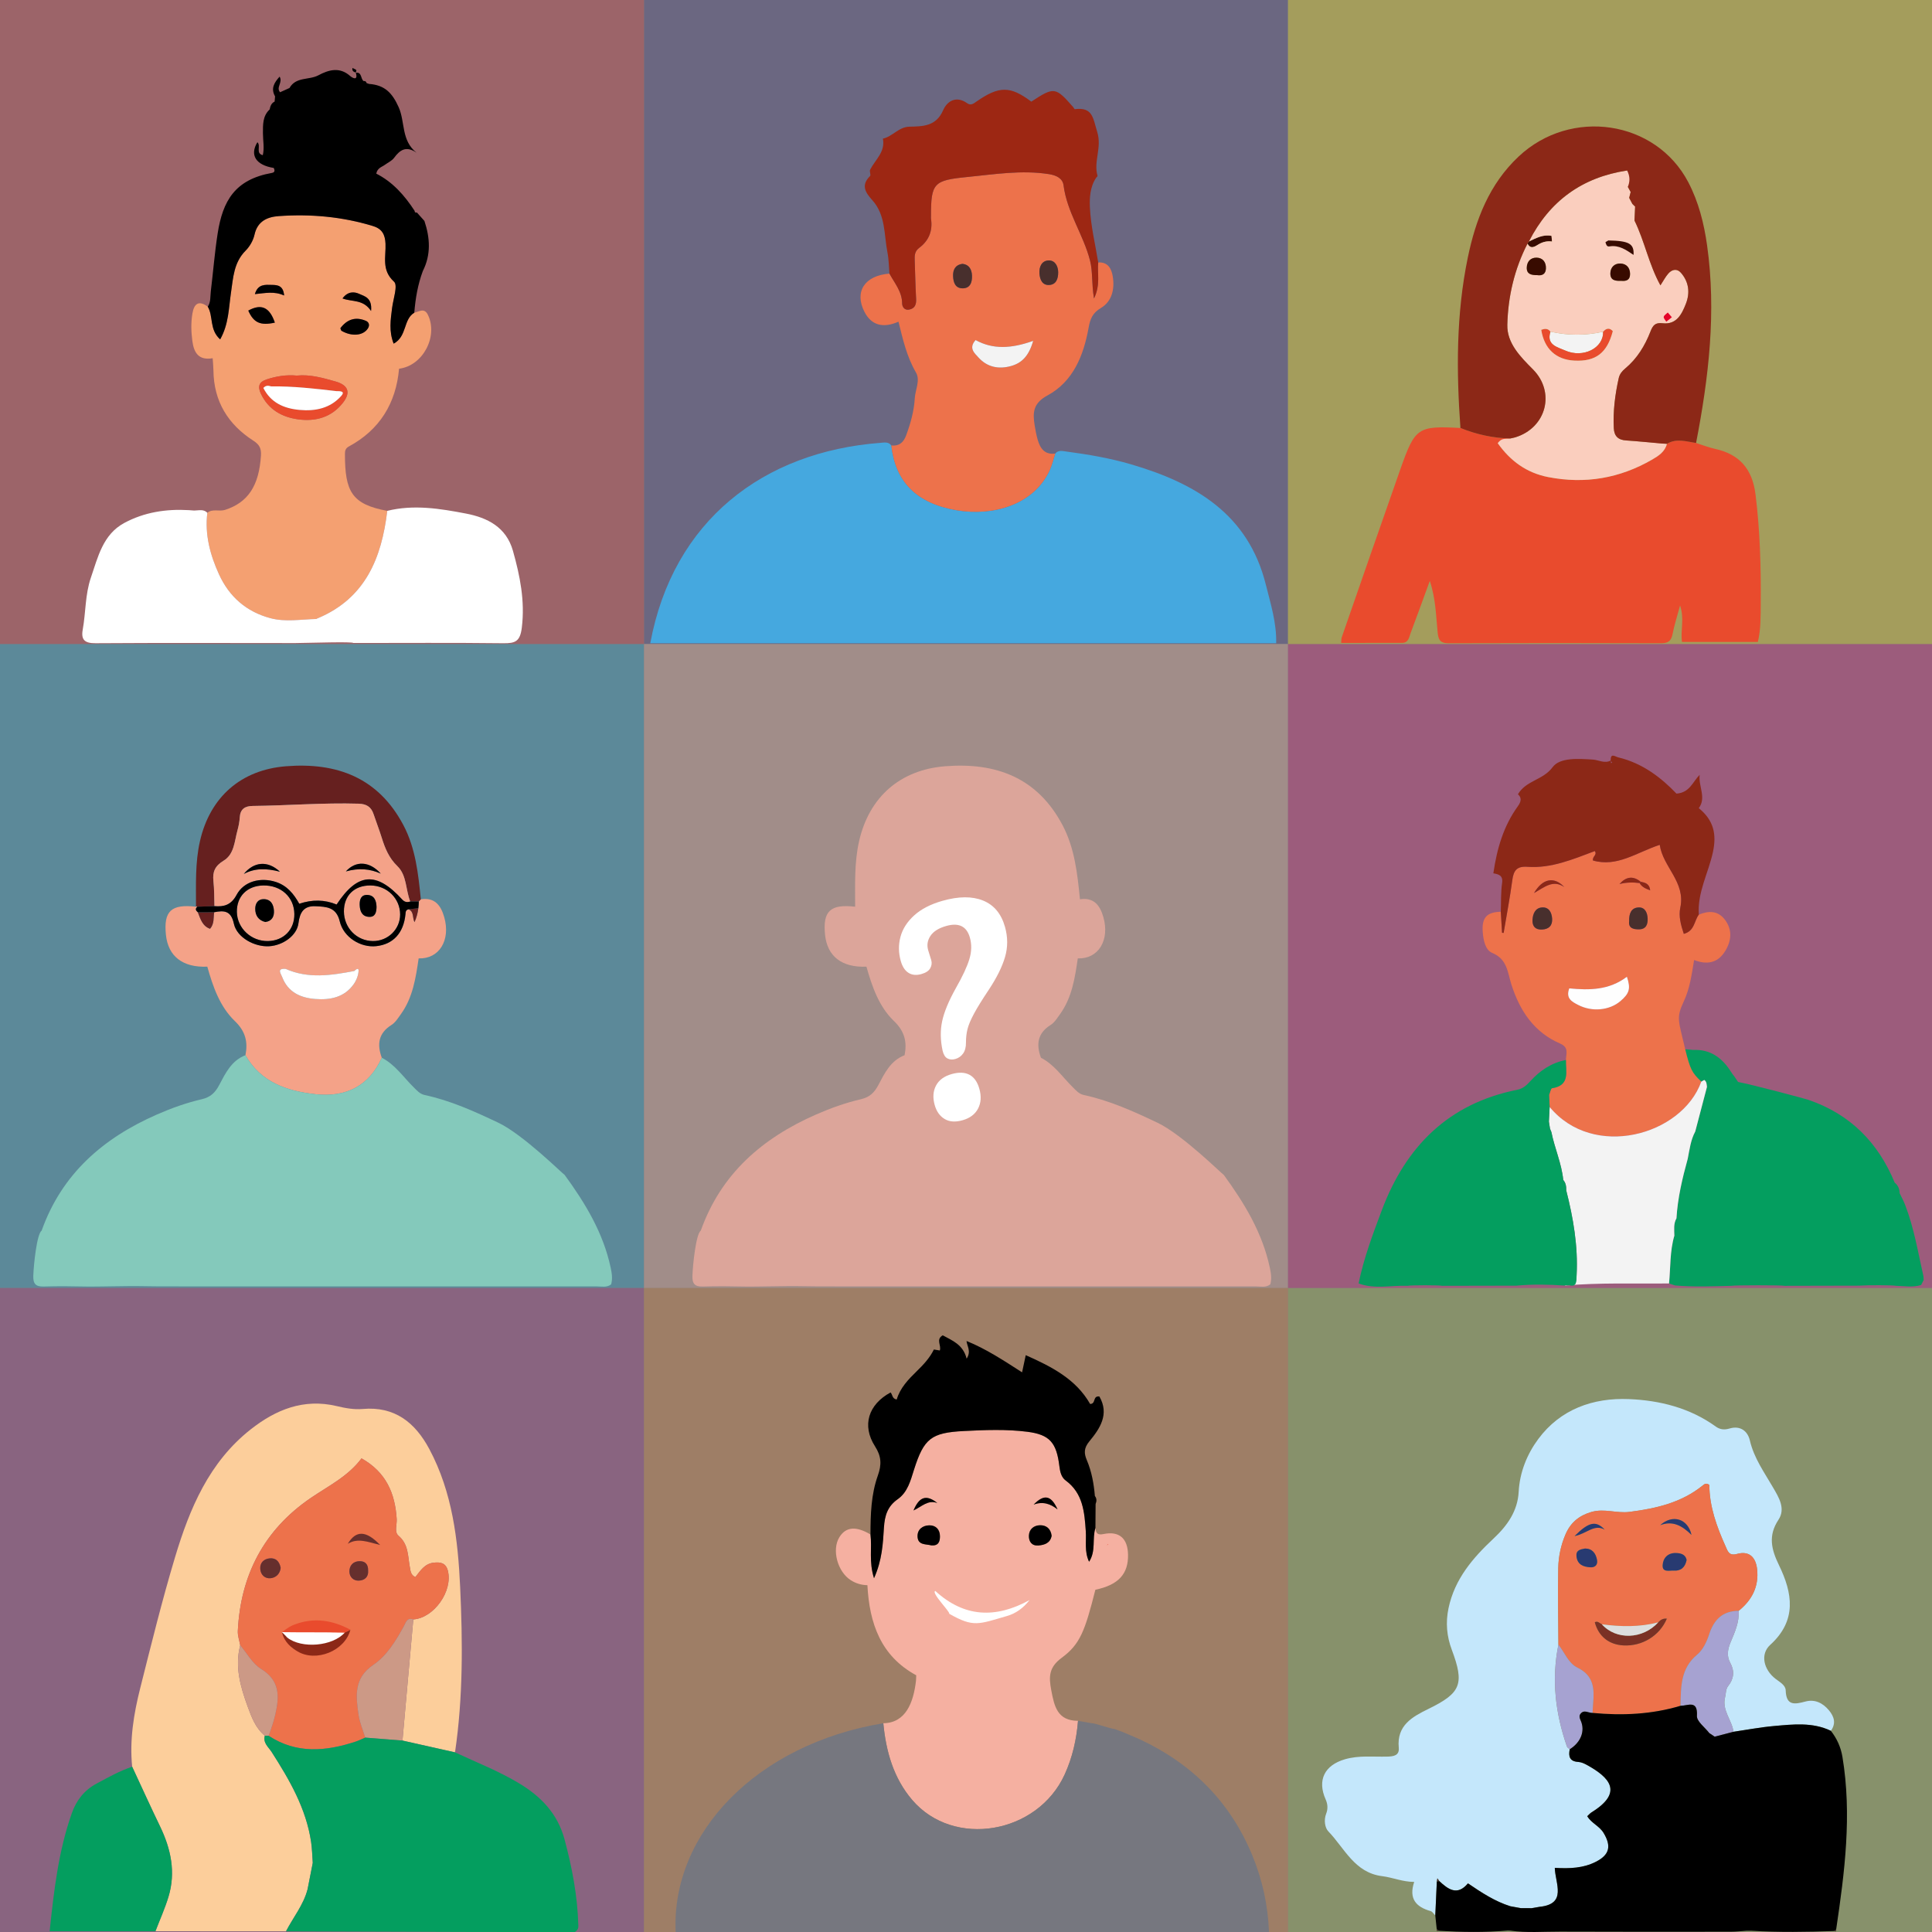 <?xml version="1.0" encoding="UTF-8"?> <!-- Generator: Adobe Illustrator 17.0.0, SVG Export Plug-In . SVG Version: 6.00 Build 0) --> <svg xmlns="http://www.w3.org/2000/svg" xmlns:xlink="http://www.w3.org/1999/xlink" id="Слой_1" x="0px" y="0px" width="545.892px" height="545.892px" viewBox="0 0 545.892 545.892" xml:space="preserve"><rect x="0" y="0" width="545.892" height="545.892" fill="#808080" stroke="none"/> <g opacity="0.4"> <rect x="0" y="181.964" opacity="0.7" fill="#00A0DB" width="181.964" height="181.964"></rect> <rect x="181.964" y="0" opacity="0.7" fill="#362983" width="181.964" height="181.964"></rect> <rect x="0" y="363.928" opacity="0.7" fill="#A01F80" width="181.964" height="181.964"></rect> <rect x="363.928" y="363.928" opacity="0.7" fill="#9ABD36" width="181.964" height="181.964"></rect> <rect x="181.964" y="181.964" opacity="0.7" fill="#F5B0A1" width="181.964" height="181.964"></rect> <rect x="363.928" y="181.964" opacity="0.7" fill="#E40274" width="181.964" height="181.964"></rect> <rect x="363.928" y="0" opacity="0.7" fill="#FFE900" width="181.964" height="181.964"></rect> <rect x="181.964" y="363.928" opacity="0.7" fill="#EC7B23" width="181.964" height="181.964"></rect> <rect x="0" y="0" opacity="0.7" fill="#E31E2F" width="181.964" height="181.964"></rect> </g> <g> <path fill="#FCCE9B" d="M43.92,545.674c12.297,0.007,24.594,0.014,36.891,0.021c2.037-3.961,4.963-7.467,6.097-11.892 c0.488-2.481,0.976-4.962,1.463-7.443c-0.15-1.985-0.175-3.988-0.471-5.951c-1.422-9.451-6.086-17.484-11.131-25.362 c-0.892-1.393-2.52-2.575-1.942-4.623c-2.617-2.139-3.743-5.226-4.835-8.207c-2.044-5.579-3.698-11.285-2.118-17.341 c-0.24-1.34-0.743-2.692-0.68-4.017c0.758-15.808,7.405-28.547,20.492-37.525c5.028-3.449,10.596-6.103,14.463-11.267 c6.944,3.893,9.494,9.904,9.939,17.152c0.098,1.598-0.731,3.648,0.513,4.705c2.869,2.437,2.612,5.754,3.2,8.866 c0.202,1.066,0.208,2.211,1.559,2.82c1.383-1.749,2.598-3.745,5.085-4.057c1.887-0.237,3.509-0.025,4.088,2.216 c1.487,5.76-3.905,13.408-9.755,13.8c-1.021,11.411-2.042,22.822-3.063,34.232c4.95,1.11,9.9,2.219,14.85,3.329 c2.286-15.496,2.179-31.116,1.456-46.661c-0.623-13.392-2.192-26.806-8.702-39.01c-4.034-7.563-9.818-12.14-18.823-11.35 c-2.538,0.223-4.961-0.247-7.38-0.819c-9.303-2.199-17.165,0.978-24.301,6.601c-11.73,9.243-17.218,22.331-21.333,36.02 c-3.682,12.248-6.738,24.69-9.868,37.098c-1.83,7.255-3.036,14.634-2.27,22.183c2.615,5.613,5.171,11.256,7.864,16.833 c3.083,6.382,4.499,12.966,2.398,19.905C46.604,539.246,45.163,542.43,43.92,545.674z"></path> <path fill="#049E5F" d="M43.92,545.674c1.243-3.244,2.685-6.428,3.689-9.745c2.101-6.939,0.685-13.523-2.398-19.905 c-2.693-5.576-5.249-11.219-7.864-16.833c-3.551,1.175-6.785,3.015-10.065,4.768c-3.467,1.852-5.701,4.716-6.986,8.351 c-3.761,10.641-5.049,21.739-6.271,33.364C24.164,545.674,34.042,545.674,43.92,545.674z"></path> <path fill="#ED724B" d="M75.915,490.452c7.867,5.17,16.14,4.41,24.538,1.66c0.936-0.307,1.825-0.76,2.736-1.145 c-0.643-2.131-1.56-4.222-1.874-6.4c-0.758-5.259-1.448-10.352,4.126-14.127c3.886-2.631,6.41-6.836,8.69-11.005 c0.561-1.027,0.879-2.509,2.649-1.866c5.85-0.392,11.242-8.039,9.755-13.8c-0.579-2.241-2.201-2.452-4.088-2.216 c-2.488,0.312-3.702,2.307-5.085,4.057c-1.351-0.609-1.358-1.754-1.559-2.82c-0.588-3.113-0.331-6.43-3.2-8.866 c-1.244-1.057-0.415-3.106-0.513-4.705c-0.445-7.248-2.995-13.259-9.939-17.152c-3.867,5.164-9.436,7.818-14.463,11.267 c-13.087,8.978-19.734,21.717-20.492,37.525c-0.064,1.325,0.44,2.677,0.68,4.017c1.924,2.261,3.449,5.171,5.853,6.65 c5.371,3.302,5.246,7.737,4.065,12.892C77.317,486.496,76.631,488.469,75.915,490.452z M79.307,443.01 c-0.169,1.57-1.203,2.708-2.753,2.91c-1.695,0.22-2.886-0.925-3.018-2.599c-0.135-1.718,0.969-2.843,2.655-3.003 C77.917,440.154,78.95,441.143,79.307,443.01z M104.012,443.754c0.156,1.83-0.973,2.789-2.634,2.858 c-1.565,0.066-2.644-1.073-2.652-2.589c-0.008-1.654,1.022-2.849,2.792-2.907C103.157,441.062,104.06,441.968,104.012,443.754z"></path> <path fill="#CC9986" d="M116.781,457.569c-1.77-0.643-2.088,0.84-2.649,1.866c-2.28,4.168-4.804,8.374-8.69,11.005 c-5.574,3.775-4.885,8.868-4.126,14.127c0.314,2.178,1.231,4.269,1.874,6.4c3.509,0.278,7.019,0.556,10.528,0.834 C114.739,480.391,115.76,468.98,116.781,457.569z"></path> <path fill="#CC9986" d="M75.915,490.452c0.715-1.983,1.402-3.955,1.878-6.034c1.181-5.155,1.306-9.59-4.065-12.892 c-2.405-1.479-3.929-4.389-5.853-6.65c-1.58,6.057,0.073,11.762,2.117,17.341c1.092,2.98,2.218,6.067,4.835,8.207 C75.19,490.433,75.553,490.442,75.915,490.452z"></path> <path fill="#049E5F" d="M163.408,543.979c-0.227-8.275-1.763-16.335-3.908-24.305c-1.937-7.197-6.607-12.058-12.845-15.808 c-5.776-3.472-12.027-5.89-18.087-8.735c-4.95-1.11-9.9-2.22-14.85-3.329c-3.509-0.278-7.019-0.556-10.528-0.834 c-0.911,0.385-1.799,0.838-2.736,1.145c-8.398,2.749-16.672,3.51-24.538-1.66c-0.363-0.009-0.726-0.019-1.088-0.028 c-0.578,2.048,1.051,3.231,1.942,4.623c5.045,7.878,9.709,15.912,11.131,25.362c0.295,1.963,0.321,3.966,0.471,5.951 c-0.488,2.481-0.975,4.962-1.463,7.444c-1.134,4.425-4.06,7.931-6.097,11.892c17.86,0.062,35.721,0.137,53.581,0.184 c9.479,0.025,18.958,0.005,28.067,0.005C163.435,545.231,163.425,544.604,163.408,543.979z"></path> <path fill="#8C2817" d="M79.673,461.17c0.665,2.982,2.859,4.504,4.322,5.396c5.291,3.225,13.486-0.103,15.016-6.083 c-0.533,0.263-1.063,0.526-1.593,0.789C94.07,465.16,83.78,464.404,79.673,461.17z"></path> <path fill="#FFFFFF" d="M81.153,462.698c4.107,3.234,12.917,2.461,16.264-1.428c-5.555-0.091-17.204-0.413-17.744-0.101 c-0.005-0.004,0.996,0.994,0.996,0.994C80.83,462.342,80.992,462.52,81.153,462.698z"></path> <path fill="#E94B2D" d="M79.673,461.17c5.554,0.089,12.189,0.01,17.744,0.101c0.531-0.262,1.061-0.525,1.594-0.788 c-5.217-2.785-10.366-3.486-15.676-1.508C82.253,459.377,81.482,459.774,79.673,461.17z"></path> <path fill="#662F2D" d="M79.307,443.01c-0.358-1.867-1.39-2.856-3.115-2.692c-1.686,0.16-2.79,1.285-2.655,3.003 c0.131,1.675,1.323,2.82,3.018,2.599C78.104,445.718,79.138,444.581,79.307,443.01z"></path> <path fill="#662F2D" d="M104.012,443.754c0.049-1.786-0.855-2.692-2.494-2.638c-1.77,0.059-2.8,1.253-2.792,2.907 c0.008,1.516,1.087,2.654,2.652,2.589C103.038,446.543,104.168,445.584,104.012,443.754z"></path> <path fill="#662F2D" d="M98.267,436.207c2.293-3.83,5.125-3.847,9.151,0.341C103.818,435.63,101.034,434.493,98.267,436.207z"></path> </g> <g> <path fill="#F4A288" d="M110.61,289.605c1.101-0.693,1.879-1.965,2.672-3.068c3.375-4.694,4.199-10.242,5.008-15.743 c5.818,0.226,9.089-5.166,7.227-11.662c-0.951-3.316-2.674-5.636-6.613-5.039c-0.19,0.206-0.379,0.411-0.569,0.617 c-0.021,1.999-0.352,3.93-1.214,5.84c-0.637-1.262-0.086-2.958-1.666-3.625c-0.868,0.153-0.833,0.812-0.894,1.427 c-0.523,5.281-3.476,8.484-8.281,8.988c-4.37,0.458-9.203-2.471-10.285-7.013c-0.967-4.062-3.801-4.125-6.808-4.27 c-3.288-0.158-4.462,1.642-4.857,4.81c-0.433,3.469-4.342,6.233-8.21,6.493c-4.122,0.278-9.184-2.428-10.036-6.366 c-0.811-3.748-2.776-3.782-5.568-3.245c-0.252,1.538,0.095,3.214-1.162,4.679c-2.187-0.765-2.711-2.801-3.456-4.664 c-0.575-0.468-0.803-0.973-0.165-1.569c-0.119-0.125-0.237-0.125-0.355,0c-7.003-0.81-9.189,1.235-8.496,7.949 c0.626,6.061,4.73,9.28,11.693,8.992c1.58,5.592,3.51,11.263,7.782,15.371c3.023,2.906,3.726,5.892,2.997,9.644 c4.363,7.629,11.6,10.099,19.719,11.015c8.877,1.001,15.302-2.505,18.801-10.297C106.501,295.108,106.889,291.947,110.61,289.605z M101.317,274.282c-0.052,1.288-0.611,2.714-1.369,3.786c-2.661,3.762-6.669,4.53-10.9,4.197c-4.174-0.328-7.698-1.924-9.323-6.208 c-0.394-1.04-1.587-2.467,0.96-2.305c6.393,2.855,12.906,1.847,19.426,0.603C100.526,273.931,101.356,273.311,101.317,274.282z"></path> <path fill="#66201F" d="M118.905,254.094c-0.19,0.206-0.379,0.411-0.57,0.617c-0.807,0.006-1.614,0.011-2.42,0.017 c-1.325-3.314-0.927-7.389-3.646-10.013c-2.393-2.309-3.49-5.064-4.424-8.056c-0.703-2.251-1.565-4.453-2.314-6.69 c-0.687-2.051-2.069-2.821-4.225-2.885c-9.979-0.295-19.929,0.526-29.896,0.641c-2.2,0.025-3.518,0.861-3.664,3.231 c-0.076,1.23-0.314,2.471-0.646,3.66c-0.854,3.067-0.884,6.734-3.903,8.56c-2.421,1.464-3.187,3.13-2.892,5.772 c0.262,2.345,0.205,4.726,0.289,7.091c-1.62,0.052-3.24,0.104-4.86,0.155c-0.119-0.125-0.237-0.125-0.355,0 c0.023-6.217-0.281-12.414,1.136-18.591c2.847-12.413,11.594-20.093,24.301-21.097c14.44-1.141,26.085,3.256,33.161,16.632 C117.426,239.659,118.186,246.89,118.905,254.094z"></path> <g> <path fill="#84C9BB" d="M11.77,347.706c5.713-16.037,17.377-26.137,32.56-32.794c4.11-1.802,8.324-3.312,12.66-4.317 c2.505-0.581,3.811-1.869,4.938-3.997c1.786-3.371,3.476-6.935,7.426-8.448c4.363,7.629,11.6,10.099,19.719,11.015 c8.877,1.001,15.302-2.505,18.801-10.297c3.746,1.909,6.039,5.407,8.922,8.25c0.983,0.969,1.795,1.983,3.236,2.291 c7.304,1.563,14.027,4.625,20.747,7.805c7.042,3.333,18.493,14.733,18.757,14.75c5.825,7.986,10.899,16.338,13.003,26.181 c0.343,1.606,0.591,3.161,0.139,4.756c-1.251,0.968-2.676,0.58-4.003,0.58c-39.555,0.013-79.111,0.001-118.666-0.013 c-3.721-0.001-7.443,0.005-11.163-0.079c-1.955-0.044-12.163,0.162-13.759,0.134c-4.241-0.074-8.488-0.153-12.726-0.015 c-2.353,0.077-3.027-0.845-2.951-3.07C9.516,357.333,10.396,348.679,11.77,347.706z"></path> </g> <path fill="#FFFFFF" d="M80.685,273.749c6.392,2.858,12.905,1.85,19.426,0.606c0.416-0.424,1.246-1.043,1.206-0.073 c-0.052,1.288-0.611,2.714-1.369,3.786c-2.661,3.762-6.669,4.53-10.9,4.197c-4.174-0.328-7.698-1.924-9.323-6.208 C79.33,275.016,78.138,273.59,80.685,273.749z"></path> <path fill="#66201F" d="M55.898,257.764c1.539-0.005,3.079-0.01,4.618-0.014c-0.252,1.538,0.095,3.214-1.162,4.679 C57.166,261.663,56.642,259.627,55.898,257.764z"></path> <path fill="#F4A288" d="M112.269,244.715c-2.393-2.309-3.49-5.064-4.424-8.056c-0.703-2.251-1.565-4.453-2.314-6.69 c-0.687-2.051-2.069-2.821-4.225-2.885c-9.979-0.295-19.929,0.526-29.896,0.641c-2.2,0.025-3.518,0.861-3.664,3.231 c-0.076,1.23-0.314,2.471-0.646,3.66c-0.854,3.067-0.884,6.734-3.903,8.56c-2.421,1.464-3.187,3.13-2.892,5.772 c0.262,2.345,0.205,4.726,0.289,7.092c2.739,0.223,4.733-0.354,6.25-3.193c2.066-3.864,6.778-5.039,11.072-3.658 c3.183,1.023,5.086,3.373,6.647,6.169c3.649-1.227,7.149-1.193,10.546,0.216c5.939-9.015,11.229-9.415,18.506-1.443 c0.726,0.795,1.412,0.867,2.3,0.598C114.59,251.414,114.988,247.339,112.269,244.715z M79.096,246.298 c-3.928-1.007-7.127-1.019-10.205,0.638C71.735,243.463,75.628,243.069,79.096,246.298z M97.728,246.22 c2.86-3.138,6.697-2.866,9.859,0.616C104.505,245.454,101.348,245.213,97.728,246.22z"></path> <path fill="#F4A288" d="M97.176,257.528c0.021,4.663,3.637,8.346,8.217,8.369c4.227,0.021,7.66-3.338,7.665-7.5 c0.006-4.537-3.696-8.168-8.367-8.207C100.116,250.152,97.156,253.042,97.176,257.528z M104.268,259.063 c-1.959-0.097-2.579-1.575-2.638-3.375c-0.05-1.549,0.408-2.869,2.117-2.826c1.997,0.051,2.586,1.59,2.642,3.366 C106.369,257.698,106.067,259.152,104.268,259.063z"></path> <path fill="#F4A288" d="M66.931,257.681c0.082,4.604,4.076,8.326,8.816,8.216c4.427-0.103,7.473-3.236,7.424-7.636 c-0.053-4.765-3.76-8.167-8.793-8.07C69.83,250.278,66.853,253.273,66.931,257.681z M72.118,256.757 c0.011-1.426,0.723-2.737,2.44-2.7c2.033,0.044,2.742,1.596,2.842,3.267c0.093,1.553-0.491,2.939-2.433,3.189 C73.014,260.056,72.103,258.627,72.118,256.757z"></path> <path d="M68.892,246.937c2.843-3.474,6.736-3.868,10.205-0.638C75.169,245.291,71.97,245.279,68.892,246.937z"></path> <path d="M107.587,246.836c-3.082-1.381-6.238-1.623-9.859-0.616C100.588,243.082,104.425,243.354,107.587,246.836z"></path> <path d="M106.393,256.232c-0.024,1.465-0.326,2.919-2.125,2.83c-1.959-0.097-2.579-1.575-2.638-3.375 c-0.05-1.549,0.408-2.869,2.117-2.826C105.744,252.914,106.334,254.453,106.393,256.232z"></path> <path d="M74.967,260.513c-1.953-0.457-2.864-1.886-2.849-3.756c0.011-1.426,0.723-2.737,2.44-2.7 c2.033,0.044,2.742,1.596,2.842,3.267C77.494,258.877,76.909,260.264,74.967,260.513z"></path> <g> <path fill="none" d="M104.692,250.19c4.67,0.039,8.372,3.671,8.367,8.207c-0.005,4.162-3.439,7.521-7.666,7.5 c-4.58-0.023-8.197-3.706-8.217-8.369C97.156,253.042,100.116,250.152,104.692,250.19z"></path> <path fill="none" d="M74.378,250.191c5.033-0.097,8.74,3.305,8.793,8.07c0.049,4.4-2.997,7.533-7.424,7.636 c-4.74,0.11-8.734-3.612-8.816-8.216C66.853,253.273,69.83,250.278,74.378,250.191z"></path> <path fill="#66201F" d="M117.121,260.551c-0.636-1.262-0.086-2.958-1.666-3.625l2.742-0.313 C118.033,257.945,117.707,259.254,117.121,260.551z"></path> <path d="M55.898,257.764c1.539-0.005,3.079-0.01,4.618-0.014c2.791-0.536,4.757-0.503,5.568,3.245 c0.852,3.938,5.915,6.643,10.036,6.366c3.869-0.261,7.777-3.024,8.21-6.493c0.395-3.168,1.569-4.968,4.857-4.81 c3.007,0.144,5.841,0.208,6.808,4.27c1.082,4.542,5.915,7.472,10.285,7.013c4.805-0.504,7.758-3.706,8.281-8.988 c0.061-0.615,0.026-1.273,0.894-1.427l2.742-0.313c0.078-0.629,0.131-1.261,0.138-1.902c-0.807,0.006-1.614,0.011-2.42,0.017 c-0.888,0.269-1.574,0.197-2.3-0.598c-7.278-7.972-12.568-7.572-18.506,1.443c-3.397-1.409-6.897-1.443-10.546-0.216 c-1.561-2.796-3.465-5.146-6.647-6.169c-4.294-1.38-9.007-0.206-11.072,3.658c-1.517,2.839-3.512,3.416-6.25,3.193 c-1.62,0.052-3.24,0.103-4.86,0.155C55.095,256.79,55.323,257.295,55.898,257.764z M97.176,257.528 c-0.02-4.486,2.94-7.376,7.516-7.338c4.67,0.039,8.372,3.671,8.367,8.207c-0.005,4.162-3.439,7.521-7.666,7.5 C100.813,265.874,97.197,262.191,97.176,257.528z M66.931,257.681c-0.078-4.408,2.899-7.402,7.447-7.49 c5.033-0.097,8.74,3.305,8.793,8.07c0.049,4.4-2.997,7.533-7.424,7.636C71.007,266.007,67.013,262.285,66.931,257.681z"></path> </g> </g> <path opacity="0.7" fill="#F5B0A1" d="M358.783,358.146c-2.104-9.843-7.178-18.195-13.003-26.181 c-0.264-0.018-11.715-11.417-18.757-14.75c-6.72-3.181-13.443-6.242-20.747-7.805c-1.44-0.308-2.253-1.322-3.236-2.291 c-2.883-2.843-5.176-6.341-8.922-8.25c-1.372-3.76-0.984-6.921,2.736-9.263c1.101-0.693,1.879-1.965,2.672-3.068 c3.375-4.694,4.199-10.242,5.008-15.743c5.818,0.226,9.089-5.166,7.227-11.661c-0.95-3.316-2.674-5.636-6.613-5.039 c-0.19,0.206-0.379,0.411-0.569,0.617c0,0.018-0.002,0.036-0.003,0.054c0-0.018,0.002-0.036,0.002-0.054 c-0.807,0.006-1.614,0.011-2.42,0.017c0.807-0.006,1.613-0.011,2.42-0.017c0.19-0.206,0.38-0.411,0.57-0.617 c-0.719-7.204-1.479-14.435-4.929-20.956c-7.076-13.375-18.721-17.773-33.161-16.632c-12.707,1.004-21.454,8.684-24.301,21.097 c-1.417,6.177-1.113,12.373-1.136,18.591c-7.004-0.81-9.189,1.235-8.496,7.949c0.626,6.061,4.729,9.28,11.693,8.992 c1.58,5.592,3.51,11.263,7.782,15.371c3.023,2.906,3.726,5.892,2.997,9.644c2.181,3.815,5.081,6.34,8.451,8.025 c1.764,0.882,3.659,1.531,5.645,2.018c-1.986-0.487-3.881-1.135-5.645-2.018c-3.37-1.686-6.27-4.21-8.451-8.025 c-3.95,1.513-5.64,5.077-7.426,8.448c-1.127,2.127-2.433,3.416-4.938,3.997c-4.336,1.005-8.55,2.516-12.66,4.317 c-15.183,6.657-26.848,16.757-32.56,32.794c-1.374,0.973-2.254,9.627-2.361,12.734c-0.076,2.225,0.598,3.147,2.951,3.07 c4.238-0.138,8.484-0.059,12.726,0.015c1.596,0.028,11.804-0.179,13.759-0.134c3.72,0.084,7.442,0.077,11.163,0.079 c39.555,0.013,79.111,0.025,118.666,0.013c1.327,0,2.752,0.388,4.003-0.58C359.374,361.307,359.126,359.752,358.783,358.146z"></path> <g> <path fill="#F4A071" d="M109.421,144.345c-10.107-1.86-11.948-5.524-11.958-16.047c-0.001-0.858,0.107-1.605,1.1-2.141 c8.752-4.73,13.327-12.245,14.192-21.974c6.777-0.844,11.084-9.152,8.153-15.22c-1.012-2.095-2.485-0.903-3.844-0.61 c-3.161,1.891-1.994,6.662-5.83,8.75c-1.39-3.528-0.853-6.777-0.451-10.034c0.316-2.564,1.7-6.438,0.56-7.472 c-3.636-3.302-2.241-7.099-2.414-10.751c-0.12-2.542-0.937-4.185-3.549-4.982c-8.697-2.655-17.59-3.439-26.596-2.807 c-3.19,0.224-6.016,1.392-6.865,5.229c-0.36,1.628-1.327,3.342-2.51,4.525c-3.372,3.372-3.519,7.671-4.152,11.947 c-0.636,4.299-0.615,8.817-3.045,13.134c-3.105-2.751-1.881-6.529-3.5-9.237c-2.54-1.871-3.862-0.896-4.34,1.897 c-0.447,2.606-0.366,5.226-0.019,7.836c0.43,3.227,1.741,5.512,5.734,4.83c0.082,1.258,0.205,2.361,0.217,3.466 c0.096,8.714,4.126,15.243,11.307,19.849c1.748,1.121,2.247,2.239,2.121,4.209c-0.547,8.537-3.678,13.251-10.146,15.323 c-1.665,0.533-3.502-0.4-5.001,0.823c-0.751,6.135,0.784,11.87,3.284,17.36c2.893,6.355,7.738,10.604,14.54,12.418 c4.297,1.146,8.667,0.312,13.006,0.228l0.151-0.233l0.258,0.011C103.25,169.019,107.835,157.652,109.421,144.345z M83.839,106.121 c3.748-0.386,7.369,0.65,10.934,1.659c3.699,1.047,4.363,3.15,2.131,6.013c-3.222,4.132-7.713,5.359-12.638,4.693 c-4.631-0.626-8.448-2.771-10.572-7.289c-0.974-2.072-0.453-3.308,1.653-4C78.09,106.296,80.893,105.845,83.839,106.121z M96.169,92.746c1.92-2.563,4.329-3.319,7.213-2.094c0.821,0.349,1.201,1.2,0.538,2.192c-1.345,2.013-4.532,2.305-7.445,0.613 C96.391,93.408,96.376,93.24,96.169,92.746z M70.155,87.759c3.666-2.029,6.03-0.959,7.504,3.397 C73.59,92.066,71.652,91.188,70.155,87.759z M72.019,83.1c0.84-2.923,2.971-2.642,4.825-2.602c1.497,0.032,3.205,0.114,3.435,2.995 C77.465,82.2,74.876,82.84,72.019,83.1z M104.846,87.871c-2.262-3.379-5.301-2.507-8.071-3.544 c1.484-2.046,3.329-1.949,4.761-1.277C102.949,83.713,105.216,84.085,104.846,87.871z"></path> <path fill="#E94B2D" d="M83.839,106.121c-2.947-0.276-5.749,0.175-8.493,1.077c-2.106,0.692-2.627,1.928-1.653,4 c2.124,4.518,5.941,6.663,10.572,7.289c4.925,0.665,9.416-0.562,12.638-4.693c2.233-2.863,1.568-4.966-2.131-6.013 C91.208,106.771,87.587,105.735,83.839,106.121z M76.634,109.176c6.185-0.085,12.313,0.626,18.44,1.338 c0.941-0.002,2.576-0.036,1.35,1.348c-3.102,3.501-7.305,4.385-11.84,3.956c-4.418-0.418-8.066-2.038-10.176-6.203 C75.206,108.751,75.925,109.002,76.634,109.176z"></path> <path d="M96.169,92.746c0.207,0.493,0.222,0.662,0.307,0.711c2.912,1.691,6.1,1.4,7.445-0.613c0.662-0.992,0.283-1.843-0.538-2.192 C100.498,89.428,98.089,90.183,96.169,92.746z"></path> <path d="M70.155,87.759c1.498,3.429,3.436,4.306,7.504,3.397C76.184,86.801,73.821,85.731,70.155,87.759z"></path> <path d="M72.019,83.1c2.857-0.261,5.446-0.901,8.26,0.393c-0.23-2.881-1.938-2.963-3.435-2.995 C74.99,80.458,72.859,80.177,72.019,83.1z"></path> <path d="M104.846,87.871c0.371-3.786-1.896-4.158-3.31-4.821c-1.433-0.672-3.277-0.768-4.761,1.277 C99.545,85.364,102.584,84.492,104.846,87.871z"></path> <path fill="#DDDEDE" d="M89.415,174.895c0.127-0.096,0.265-0.17,0.412-0.223c-0.003,0.001-0.261-0.01-0.261-0.01L89.415,174.895z"></path> <path fill="#FFFFFF" d="M144.931,155.629c-1.892-6.711-7.24-9.364-13.286-10.523c-7.315-1.403-14.748-2.612-22.225-0.761 c-1.585,13.306-6.171,24.674-19.594,30.327c-0.147,0.052-0.286,0.127-0.412,0.223c-4.339,0.084-8.709,0.918-13.006-0.228 c-6.801-1.814-11.646-6.063-14.54-12.418c-2.5-5.49-4.035-11.225-3.284-17.36c-1.096-1.119-2.463-0.631-3.748-0.633 c-0.489-0.037-0.978-0.074-1.466-0.111c-6.395-0.382-12.595,0.574-18.24,3.61c-6.053,3.255-7.45,9.618-9.458,15.482 c-1.627,4.753-1.421,9.8-2.299,14.674c-0.524,2.905,0.599,3.852,3.627,3.832c18.813-0.125,37.627-0.052,56.44-0.044 c4.617-0.063,16.179-0.439,16.401-0.019c14.122-0.001,28.245-0.1,42.365,0.068c3.414,0.041,4.764-0.509,5.239-4.446 C148.356,169.758,146.929,162.716,144.931,155.629z"></path> <g> <path d="M119.92,62.423c-0.709-0.793-1.418-1.586-2.126-2.378c-0.379,0.076-0.633-0.021-0.636-0.464 c-2.833-4.367-6.221-8.183-10.84-10.519c0.323-1.638,1.576-1.857,2.442-2.498c0.88-0.646,1.981-1.129,2.596-1.969 c1.648-2.251,3.415-3.471,6.355-1.44c-4.401-3.43-3.202-8.715-5.063-12.862c-1.828-4.073-3.943-6.256-8.38-6.582 c0.807,0.213,1.343,0.642,1.748,1.175c-0.405-0.534-0.941-0.963-1.748-1.175c-0.229-0.079-0.457-0.159-0.685-0.24 c-0.111-0.427-0.366-0.641-0.823-0.559c-0.92-0.607-0.437-2.606-2.219-2.358c0.697,2.395-0.964,1.482-1.623,0.899 c-2.983-2.638-6.095-1.706-8.948-0.182c-2.65,1.416-6.36,0.366-8.168,3.589c-0.882,0.398-1.764,0.797-2.659,1.201 c-1.235-1.374,0.842-2.76-0.138-4.413c-1.559,1.738-2.536,3.368-1.28,5.586c-0.043,0.489-0.086,0.978-0.129,1.468 c-0.936,0.446-1.226,1.3-1.404,2.225c-1.999,1.854-1.895,4.321-1.895,6.725c0.001,2.065,0.446,4.13-0.038,6.193 c-2.14-0.53-0.444-2.678-1.533-3.658c-2.227,3.636-0.413,6.477,4.63,7.267c0.302,0.64,0.358,1.245-0.511,1.4 c-10.518,1.874-13.911,7.955-15.34,17.095c-0.847,5.419-1.273,10.904-1.936,16.354c-0.178,1.465,0.023,3.021-0.857,4.353 c1.62,2.708,0.395,6.486,3.5,9.237c2.429-4.317,2.409-8.834,3.044-13.134c0.632-4.275,0.779-8.574,4.152-11.947 c1.183-1.183,2.149-2.897,2.51-4.525c0.849-3.838,3.675-5.005,6.865-5.229c9.006-0.633,17.899,0.152,26.596,2.807 c2.613,0.798,3.429,2.44,3.549,4.982c0.173,3.652-1.223,7.45,2.414,10.751c1.14,1.035-0.244,4.909-0.56,7.472 c-0.402,3.256-0.939,6.505,0.451,10.034c3.836-2.088,2.669-6.859,5.83-8.75c0.327-4.023,0.994-7.977,2.414-11.775 C121.824,71.927,121.511,67.195,119.92,62.423z"></path> <path d="M99.6,19.183c-0.191,0.846,0.297,1.11,0.884,1.301C101.14,19.532,100.075,19.581,99.6,19.183z"></path> <path d="M100.53,20.5c-0.016-0.005-0.031-0.011-0.046-0.016c-0.021,0.03-0.027,0.052-0.051,0.084c0,0,0.025-0.018,0.051-0.035 l-0.051,0.035c0.039-0.007,0.071-0.007,0.108-0.012c-0.006-0.019-0.008-0.034-0.014-0.053 C100.527,20.502,100.529,20.5,100.53,20.5z"></path> </g> <path fill="#FFFFFF" d="M95.073,110.514c-6.127-0.712-12.254-1.423-18.439-1.338c-0.709-0.174-1.428-0.425-2.225,0.439 c2.11,4.165,5.757,5.784,10.176,6.203c4.536,0.429,8.739-0.455,11.84-3.956C97.65,110.478,96.015,110.513,95.073,110.514z"></path> </g> <g> <path fill="#F5B0A1" d="M311.848,433.442c-1.816,0.372-2.189-0.255-2.328-1.702c-0.983,3.032,0.212,6.485-1.795,9.531 c-1.376-2.886-0.738-5.798-0.931-8.615c-0.37-5.386-0.768-10.724-5.692-14.35c-1.233-0.908-1.578-2.464-1.766-4.007 c-0.813-6.676-2.719-8.941-9.054-9.75c-5.945-0.759-11.963-0.514-17.942-0.21c-9.248,0.47-11.287,2.115-14.094,10.95 c-0.985,3.1-1.782,6.339-4.622,8.334c-2.831,1.988-3.651,4.595-3.863,7.98c-0.284,4.52-0.493,9.188-2.804,14.325 c-1.492-4.708-0.529-8.595-1.001-12.366c-4.109-2.417-6.93-2.176-8.77,0.748c-2.231,3.546-0.564,9.819,3.252,12.209 c1.375,0.861,2.898,1.339,4.65,1.378c0.572,10.847,3.799,20.032,13.796,25.459c-0.021,0.502-0.042,1.003-0.063,1.505 c-0.712,6.194-2.889,11.964-9.241,12.044c0.758,7.971,2.887,15.503,8.173,21.685c11.699,13.683,35.399,9.648,43.077-7.216 c2.194-4.819,3.344-9.891,3.764-15.147c-5.854-0.033-6.694-4.085-7.569-8.707c-0.73-3.856-0.623-6.467,2.972-9.113 c5.201-3.829,6.559-7.584,9.504-19.223c6.486-1.346,9.349-4.435,9.229-9.957C318.632,434.69,316.25,432.54,311.848,433.442z M263.139,436.652c-1.472-0.406-3.741,0.003-3.883-2.419c-0.122-2.066,1.433-3.224,3.333-3.247 c1.803-0.022,2.993,1.154,2.999,3.095C265.593,435.577,265.17,436.824,263.139,436.652z M258.109,426.785 c1.636-3.913,3.644-4.563,6.736-2.105C262.174,423.7,260.462,425.689,258.109,426.785z M293.421,436.68 c-1.882,0.156-2.747-1.102-2.705-2.741c0.047-1.867,1.406-2.948,3.151-2.977c1.73-0.029,3.021,0.93,3.276,2.967 C296.796,435.944,295.21,436.532,293.421,436.68z M292.058,425.129c2.958-3.026,4.961-2.66,6.757,1.367 C296.772,424.827,294.579,424.193,292.058,425.129z"></path> <path fill="#76777F" d="M353.861,524.277c-6.224-15.112-17.005-25.917-31.773-32.801c-0.326-0.152-4.958-2.213-7.032-2.906 c-1.492-0.158-5.644-1.705-6.605-1.671c-1.285-0.224-2.57-0.447-3.855-0.671c-0.42,5.256-1.57,10.328-3.764,15.147 c-7.679,16.864-31.379,20.899-43.077,7.216c-5.286-6.182-7.416-13.714-8.173-21.685c-35.744,5.898-59.937,31.012-58.679,58.987 c55.768,0,111.547,0,167.657,0C358.256,538.211,356.663,531.079,353.861,524.277z"></path> <path fill="#FFFFFF" d="M264.266,449.523c-1.235,0.524,4.228,5.874,3.94,6.449c6.885,3.936,8.287,2.946,16.324,0.633 c2.461-0.708,4.582-2.204,6.376-4.502C281.341,457.349,272.482,457.046,264.266,449.523z"></path> <path d="M263.139,436.652c2.031,0.172,2.454-1.075,2.449-2.571c-0.006-1.941-1.197-3.117-2.999-3.095 c-1.901,0.023-3.455,1.181-3.333,3.247C259.398,436.655,261.667,436.246,263.139,436.652z"></path> <path d="M297.144,433.929c-0.256-2.037-1.546-2.996-3.276-2.967c-1.745,0.029-3.104,1.11-3.151,2.977 c-0.041,1.638,0.823,2.897,2.705,2.741C295.21,436.532,296.796,435.944,297.144,433.929z"></path> <path d="M292.058,425.129c2.521-0.936,4.714-0.302,6.757,1.367C297.019,422.469,295.016,422.103,292.058,425.129z"></path> <path d="M264.846,424.68c-3.092-2.457-5.1-1.808-6.736,2.105C260.462,425.689,262.174,423.701,264.846,424.68z"></path> <path fill="#E94B2D" d="M312.834,436.618c0.104-0.105,0.207-0.21,0.311-0.314c-0.067,0.015-0.159,0.007-0.197,0.049 c-0.061,0.067-0.087,0.166-0.127,0.252C312.82,436.605,312.834,436.618,312.834,436.618z"></path> <path d="M307.078,412.547c-0.807-1.908-0.86-3.384,0.74-5.313c2.989-3.604,5.692-7.672,2.811-12.659 c-1.99-0.215-0.865,2.085-2.609,2.125c-3.98-7.006-10.828-10.521-18.194-13.796c-0.369,1.73-0.647,3.039-1.034,4.854 c-5.229-3.362-10.184-6.633-15.696-8.86c0.127,1.476,1.398,2.891,0.029,4.997c-0.991-4.023-4.126-5.141-6.75-6.598 c-2.052,1.155-0.299,2.921-0.835,4.286c-0.718-0.12-1.194-0.199-1.669-0.279c-1.168,2.393-2.957,4.297-4.836,6.129 c-2.395,2.336-4.71,4.73-5.664,7.999c-1.345-0.211-1.154-1.408-1.739-1.99c-6.272,3.382-8.17,9.337-4.398,15.212 c1.827,2.846,1.907,5.18,0.797,8.287c-1.901,5.32-2.067,10.992-2.075,16.622c0.472,3.77-0.491,7.658,1.001,12.366 c2.311-5.137,2.52-9.805,2.804-14.325c0.212-3.385,1.032-5.991,3.863-7.98c2.84-1.995,3.637-5.233,4.622-8.334 c2.807-8.835,4.846-10.481,14.094-10.95c5.979-0.304,11.997-0.549,17.942,0.21c6.336,0.809,8.242,3.074,9.054,9.75 c0.188,1.543,0.533,3.099,1.766,4.007c4.924,3.625,5.322,8.964,5.692,14.35c0.194,2.818-0.444,5.729,0.931,8.615 c2.007-3.046,0.812-6.499,1.795-9.531c0.015-2.26,0.031-4.526,0.047-6.785c0.32-0.794,0.36-1.557-0.205-2.264 C309.068,419.205,308.452,415.793,307.078,412.547z"></path> </g> <g> <path fill="#45A8DF" d="M251.838,125.864c-0.827-1.116-2.039-0.815-3.109-0.734c-32.953,2.507-58.563,21.899-64.991,56.619 c58.885,0,117.7,0,176.85,0c0.133-5.825-1.576-11.156-2.922-16.557c-4.98-19.988-20.019-28.699-38.079-33.994 c-5.984-1.755-12.127-2.801-18.305-3.618c-1.088-0.144-2.25-0.482-3.13,0.583c-0.493,1.524-0.852,3.107-1.501,4.561 c-4.421,9.897-16.012,13.22-26.389,11.44C258.898,142.213,253.01,136.107,251.838,125.864z"></path> <path fill="#ED724B" d="M251.838,125.864c1.171,10.243,7.06,16.349,18.426,18.299c10.378,1.78,21.968-1.544,26.389-11.44 c0.649-1.454,1.008-3.037,1.501-4.561c-3.007,0.379-4.261-1.49-4.964-3.957c-0.374-1.314-0.631-2.667-0.845-4.018 c-0.565-3.556-0.504-6.218,3.627-8.456c7.272-3.94,10.206-11.292,11.618-19.141c0.438-2.437,1.073-4.143,3.495-5.582 c3.101-1.842,3.918-5.344,3.326-8.915c-0.37-2.234-1.358-4.065-4.103-3.945c-0.331,3.027,0.717,6.243-1.191,10.178 c-0.717-4.278-0.309-7.518-1.121-10.697c-1.866-7.311-6.506-13.614-7.483-21.255c-0.256-2-2.066-2.852-4.133-3.174 c-7.743-1.207-15.364,0.05-23.035,0.808c-9.505,0.939-10.307,1.658-10.292,11.054c0,0.249-0.03,0.503,0.007,0.747 c0.52,3.39-0.608,6.189-3.306,8.2c-1.368,1.019-1.345,2.247-1.297,3.621c0.124,3.609,0.198,7.221,0.396,10.827 c0.088,1.596-0.359,2.73-2.001,3.026c-1.288,0.233-1.943-0.789-1.95-1.768c-0.026-3.341-2.141-5.717-3.588-8.406 c-7.014,0.54-9.994,5.122-7.045,10.828c1.923,3.721,5.165,4.7,9.603,2.755c1.226,4.94,2.325,9.868,4.936,14.347 c1.289,2.212-0.196,4.862-0.336,7.315c-0.205,3.599-1.189,7.076-2.44,10.471C255.29,125.03,254.046,126.114,251.838,125.864z M291.926,96.309c-1.222,4.285-3.213,6.259-6.233,7.106c-3.46,0.97-6.712,0.364-9.189-2.371c-1.122-1.239-2.917-2.659-0.848-4.957 C280.55,98.778,285.74,98.523,291.926,96.309z M271.929,74.558c1.978,0.189,2.65,1.675,2.71,3.334 c0.065,1.803-0.459,3.638-2.756,3.574c-2.048-0.057-2.525-1.815-2.585-3.451C269.235,76.309,269.849,74.846,271.929,74.558z M298.994,76.879c0.017,1.934-0.597,3.515-2.503,3.642c-1.988,0.132-2.669-1.526-2.793-3.224c-0.141-1.921,0.66-3.703,2.68-3.708 C298.139,73.584,298.959,75.225,298.994,76.879z"></path> <path fill="#9D2713" d="M251.312,77.308c1.447,2.69,3.562,5.065,3.588,8.406c0.008,0.979,0.662,2,1.95,1.768 c1.642-0.296,2.089-1.431,2.001-3.026c-0.198-3.605-0.272-7.217-0.396-10.827c-0.047-1.375-0.07-2.602,1.297-3.621 c2.698-2.011,3.826-4.81,3.306-8.2c-0.037-0.244-0.007-0.498-0.007-0.747c-0.014-9.396,0.787-10.115,10.292-11.054 c7.671-0.758,15.292-2.015,23.035-0.808c2.067,0.322,3.877,1.174,4.133,3.174c0.977,7.642,5.617,13.944,7.483,21.255 c0.811,3.179,0.404,6.418,1.121,10.697c1.908-3.935,0.861-7.151,1.191-10.178c-0.841-5.163-2.107-10.308-2.349-15.499 c-0.126-2.703,0.024-5.84,1.743-8.394c0.136-0.201,0.45-0.439,0.409-0.58c-1.187-4.061,1.305-7.921-0.088-12.405 c-1.225-3.944-1.235-7.064-6.332-6.421c-0.12,0.015-0.278-0.383-0.441-0.568c-5.02-5.738-5.406-5.788-11.843-1.561 c-5.953-4.468-9.088-4.482-15.502-0.025c-0.84,0.583-1.568,1.224-2.654,0.456c-3.093-2.189-5.639-0.586-6.776,2.02 c-1.981,4.541-5.711,4.544-9.496,4.625c-3.064,0.066-4.779,2.793-7.518,3.378c0.757,3.738-2.157,5.946-3.603,8.775 c-0.245,0.48,0.283,1.495-0.014,1.786c-2.659,2.605-1.321,4.669,0.644,6.846c3.795,4.204,3.273,9.725,4.269,14.766 C251.141,73.294,251.139,75.318,251.312,77.308z"></path> <path fill="#F3F3F3" d="M291.926,96.309c-6.186,2.214-11.376,2.469-16.27-0.223c-2.068,2.298-0.274,3.719,0.848,4.957 c2.478,2.735,5.729,3.341,9.189,2.371C288.713,102.568,290.704,100.594,291.926,96.309z"></path> <path fill="#482F2D" d="M271.929,74.558c-2.08,0.288-2.694,1.751-2.631,3.456c0.061,1.637,0.538,3.394,2.585,3.451 c2.296,0.064,2.821-1.771,2.756-3.574C274.579,76.233,273.907,74.747,271.929,74.558z"></path> <path fill="#482F2D" d="M298.994,76.879c-0.035-1.654-0.855-3.295-2.616-3.29c-2.02,0.005-2.82,1.787-2.68,3.708 c0.124,1.698,0.806,3.356,2.793,3.224C298.397,80.394,299.011,78.813,298.994,76.879z"></path> </g> <g> <path fill="#C4E7FB" d="M517.318,489.044c1.524-2.09,0.936-4.015-0.544-5.791c-1.724-2.07-3.969-3.194-6.638-2.484 c-3.035,0.806-5.447,1.271-5.583-3.153c-0.046-1.502-1.732-2.37-2.903-3.281c-3.299-2.568-4.391-6.92-1.464-9.579 c7.629-6.93,6.276-14.674,2.481-22.484c-2.184-4.496-3.133-8.36-0.154-12.864c2.095-3.167,0.058-6.368-1.528-9.105 c-2.492-4.299-5.397-8.301-6.561-13.312c-0.617-2.657-2.723-4.257-5.719-3.365c-1.469,0.438-2.714,0.314-3.89-0.535 c-7.327-5.293-15.823-7.411-24.544-7.772c-10.153-0.421-19.393,2.856-25.646,11.305c-3.137,4.239-5.225,9.337-5.521,14.893 c-0.29,5.456-3.238,9.581-7.05,13.151c-5.899,5.523-11.019,11.448-12.77,19.721c-0.865,4.089-0.497,7.968,0.908,11.718 c3.634,9.702,2.641,12.239-6.557,16.734c-4.539,2.218-9.021,4.64-8.413,10.985c0.216,2.257-1.534,2.467-3.306,2.511 c-3.974,0.098-7.973-0.395-11.902,0.749c-5.782,1.683-7.884,5.919-5.441,11.369c0.609,1.36,0.647,2.712,0.141,3.995 c-0.725,1.84-0.347,4.018,0.6,4.998c4.59,4.753,7.407,11.699,15.229,12.666c2.935,0.363,5.723,1.613,9.042,1.624 c-1.599,4.772,0.533,7.091,4.642,8.245c0.515,0.145,0.883,0.815,1.319,1.244c0.145-3.207,0.29-6.417,0.435-9.626 c0.051-0.296,0.102-0.592,0.153-0.888c0.177,0.262,0.354,0.525,0.53,0.787c2.529,2.356,5.106,4.262,8.108,0.651 c3.905,2.657,7.654,5.108,11.979,6.465c0.985,0.178,1.971,0.357,2.956,0.535c1.022,0.004,2.044,0.009,3.066,0.013 c0.74-0.128,1.481-0.256,2.221-0.383c7.868-0.8,4.439-6.577,4.314-11.01c4.251,0.251,8.067,0.082,11.602-1.715 c3.86-1.962,4.443-4.392,2.192-8.146c-1.163-1.94-3.427-2.755-4.636-4.728c0.507-0.46,0.83-0.854,1.24-1.108 c9.159-5.672,4.998-9.89-1.301-13.37c-0.75-0.414-1.611-0.813-2.442-0.861c-2.474-0.144-2.839-1.565-2.429-3.584 c-0.269-0.249-0.679-0.448-0.786-0.754c-3.281-9.392-4.401-18.972-2.414-28.809c-0.035-7.233-0.197-14.47-0.046-21.699 c0.067-3.218,0.751-6.424,2.043-9.439c1.41-3.289,3.755-5.298,7.288-6.336c3.663-1.077,7.17,0.432,10.763-0.028 c7.5-0.961,14.722-2.578,20.771-7.513c0.475-0.388,1.024-0.732,1.824-0.09c0.018,6.083,2.089,11.799,4.607,17.378 c0.572,1.268,0.923,2.736,3.197,2.105c3.332-0.926,5.312,0.761,5.696,4.354c0.523,4.896-1.472,8.705-5.218,11.717 c0.211,3.222-1.11,6.069-2.295,8.917c-0.81,1.948-1.131,3.843-0.1,5.725c1.293,2.361,1.071,4.536-0.555,6.586 c-0.761,0.96-0.604,2.091-0.875,3.147c-0.959,3.733,1.926,6.458,2.371,9.799c3.803-0.554,7.59-1.284,11.412-1.621 C506.639,487.218,512.125,486.559,517.318,489.044z"></path> <path fill="#482F2D" d="M518.819,545.134c-0.177,0.161-0.353,0.322-0.529,0.482C518.888,545.918,518.836,545.506,518.819,545.134z"></path> <path fill="#482F2D" d="M406.447,545.552c-0.07-0.249-0.235-0.388-0.494-0.416C405.874,545.565,405.963,545.794,406.447,545.552z"></path> <path fill="#ED724B" d="M449.994,483.994c8.401,0.795,16.707,0.423,24.845-2.018c0.122-5.277-0.053-10.531,4.698-14.457 c1.609-1.33,2.701-3.62,3.368-5.684c1.36-4.205,3.803-6.666,8.357-6.692c3.746-3.012,5.741-6.82,5.218-11.717 c-0.384-3.593-2.364-5.28-5.696-4.354c-2.274,0.632-2.625-0.837-3.197-2.105c-2.518-5.579-4.589-11.296-4.607-17.378 c-0.8-0.642-1.349-0.297-1.824,0.09c-6.049,4.935-13.272,6.552-20.771,7.513c-3.593,0.46-7.1-1.049-10.763,0.028 c-3.533,1.038-5.878,3.048-7.288,6.336c-1.292,3.015-1.976,6.221-2.043,9.439c-0.15,7.23,0.012,14.466,0.046,21.7 c1.747,2.222,2.827,5.268,5.369,6.498c4.654,2.251,4.821,5.999,4.424,10.208C450.049,482.263,450.037,483.13,449.994,483.994z M470.999,457.368l0.129-0.168l-0.151,0.147c-2.012,4.828-6.984,7.882-12.322,7.569c-4.101-0.241-6.995-2.596-8.044-6.546 c0.853-0.444,1.366,0.286,2.005,0.58c5.34,0.709,10.66,0.824,15.927-0.558C469.201,457.664,469.976,457.217,470.999,457.368z M476.564,440.751c-0.409,2.131-1.639,3.171-3.683,3.031c-1.22-0.083-3.211,0.604-3.095-1.538c0.109-2.005,1.442-3.474,3.686-3.435 C474.841,438.833,476.215,439.146,476.564,440.751z M447.866,437.536c2.032,0.018,3.02,1.328,3.377,3.194 c0.265,1.386-0.521,2.198-1.867,2.117c-1.96-0.117-3.684-0.729-3.94-3.096C445.246,437.997,446.519,437.782,447.866,437.536z M469.093,430.947c3.449-3.165,7.849-1.867,8.84,2.742C475.314,431.091,472.628,429.581,469.093,430.947z M444.894,434.022 c4.095-4.069,6.028-4.416,8.529-1.818C450.423,430.534,448.422,433.316,444.894,434.022z"></path> <path fill="#A6A2D1" d="M491.263,455.144c-4.555,0.026-6.998,2.487-8.357,6.692c-0.668,2.065-1.759,4.355-3.368,5.684 c-4.752,3.926-4.576,9.18-4.698,14.457c2.085-0.001,4.909-1.76,4.634,2.855c-0.092,1.544,2.263,3.235,3.5,4.858 c0.505,0.338,1.011,0.676,1.516,1.014c1.773-0.462,3.546-0.925,5.318-1.387c-0.444-3.341-3.33-6.066-2.371-9.799 c0.271-1.055,0.114-2.187,0.875-3.147c1.627-2.05,1.848-4.225,0.555-6.586c-1.031-1.882-0.71-3.777,0.1-5.725 C490.152,461.212,491.473,458.365,491.263,455.144z"></path> <path fill="#A6A2D1" d="M449.994,483.994c0.044-0.864,0.056-1.731,0.137-2.592c0.397-4.209,0.23-7.957-4.424-10.208 c-2.543-1.23-3.622-4.276-5.369-6.498c-1.987,9.836-0.866,19.415,2.414,28.808c0.107,0.306,0.517,0.505,0.786,0.754 c3.186-1.984,4.424-5.231,3.055-8.209c-0.291-0.633-0.426-1.237-0.05-1.752C447.541,482.927,448.832,484.037,449.994,483.994z"></path> <path fill="#482F2D" d="M405.983,531.601c0.236,0.023,0.464-0.011,0.684-0.101c-0.177-0.263-0.354-0.525-0.531-0.787 C406.085,531.009,406.034,531.305,405.983,531.601z"></path> <path d="M520.589,496.428c-0.462-2.784-1.565-5.194-3.27-7.383c-5.194-2.486-10.68-1.827-16.1-1.349 c-3.822,0.337-7.609,1.067-11.412,1.621c-1.772,0.462-3.545,0.925-5.318,1.387c-0.505-0.338-1.011-0.676-1.516-1.014l0,0 c-1.237-1.624-3.592-3.314-3.5-4.859c0.275-4.615-2.549-2.856-4.633-2.855c-8.138,2.44-16.445,2.813-24.846,2.018 c-1.161,0.043-2.453-1.067-3.452,0.303c-0.376,0.515-0.241,1.119,0.05,1.752c1.369,2.978,0.131,6.225-3.055,8.209 c-0.41,2.019-0.046,3.439,2.429,3.584c0.831,0.048,1.692,0.447,2.442,0.861c6.3,3.48,10.461,7.698,1.302,13.37 c-0.41,0.254-0.733,0.649-1.24,1.108c1.209,1.973,3.473,2.788,4.636,4.728c2.251,3.754,1.668,6.183-2.192,8.146 c-3.536,1.798-7.351,1.967-11.602,1.715c0.125,4.433,3.554,10.21-4.314,11.01c-0.741,0.128-1.481,0.256-2.222,0.383 c-1.022-0.004-2.044-0.009-3.066-0.013c-0.986-0.178-1.971-0.357-2.957-0.535c-4.325-1.357-8.073-3.808-11.979-6.465 c-3.002,3.611-5.579,1.705-8.108-0.651c-0.219,0.09-0.447,0.124-0.684,0.101c-0.145,3.209-0.29,6.419-0.435,9.626 c0.135,1.302,0.271,2.606,0.406,3.909c0.259,0.028,0.423,0.167,0.494,0.416c6.524,0.386,13.048,0.494,19.569-0.064 c0.236,0.008,0.472,0.015,0.707,0.023v0c4.705,0.67,9.436,0.25,14.152,0.271c16.064,0.07,32.128,0.042,48.191,0.027 c1.482-0.001,2.965-0.172,4.446-0.264c0.485,0.002,0.97,0.004,1.455,0.006c7.773,0.464,15.547,0.34,23.322,0.066 c0.176-0.161,0.353-0.321,0.529-0.482C521.222,528.965,523.304,512.79,520.589,496.428z"></path> <path fill="#7A3125" d="M452.617,458.95c-0.639-0.294-1.152-1.024-2.005-0.58c1.049,3.95,3.943,6.305,8.044,6.546 c5.337,0.313,10.31-2.741,12.322-7.569l0.021,0.021c-1.023-0.151-1.798,0.296-2.455,1.023 C464.176,463.217,456.648,463.481,452.617,458.95z"></path> <path fill="#DDDEDE" d="M452.617,458.95c4.031,4.531,11.559,4.267,15.927-0.559C463.277,459.774,457.957,459.659,452.617,458.95z"></path> <path fill="#283A71" d="M476.564,440.751c-0.35-1.605-1.724-1.918-3.091-1.942c-2.244-0.039-3.578,1.43-3.686,3.435 c-0.116,2.142,1.875,1.455,3.095,1.538C474.926,443.921,476.155,442.882,476.564,440.751z"></path> <path fill="#283A71" d="M447.866,437.536c-1.346,0.246-2.62,0.461-2.43,2.216c0.256,2.367,1.981,2.979,3.94,3.096 c1.347,0.08,2.133-0.731,1.867-2.117C450.886,438.864,449.897,437.553,447.866,437.536z"></path> <path fill="#283A71" d="M469.093,430.947c3.534-1.366,6.22,0.144,8.84,2.742C476.942,429.08,472.543,427.782,469.093,430.947z"></path> <path fill="#283A71" d="M444.894,434.022c3.528-0.706,5.53-3.487,8.529-1.818C450.922,429.606,448.989,429.953,444.894,434.022z"></path> <polygon fill="#8C2817" points="470.978,457.347 471.129,457.2 470.999,457.368 "></polygon> </g> <g> <path fill="#049E5F" d="M543.468,360.589c-1.523-6.748-2.65-13.6-5.148-20.096c-0.441-1.146-1.04-2.231-1.566-3.344 c-0.038-1.199-0.437-2.229-1.401-2.996c-4.683-11.357-12.604-19.343-24.328-23.37c-0.387-0.196-16.36-4.439-19.925-5.07 c-0.361-0.537-0.722-1.075-1.083-1.612c-0.143-0.177-0.286-0.353-0.429-0.53c-0.213-0.319-0.425-0.638-0.638-0.957h0 c-2.481-3.84-5.805-6.18-10.576-5.949c0.443,0.516,0.909,1.019,1.371,1.524c-0.462-0.505-0.928-1.007-1.371-1.524 c-0.477-0.089-2.49-0.179-2.967-0.268c-0.8,3.91,2.669,6.709,5.289,9.228c0.283-0.161,0.567-0.322,0.85-0.483 c0.712,0.482,0.667,1.255,0.757,1.976c-1.103,4.198-2.205,8.397-3.308,12.595c-1.293,2.398-1.603,5.068-2.119,7.68 c-1.524,5.528-2.845,11.094-3.189,16.845c0.258,0.223,0.494,0.381,0.712,0.486c-0.218-0.105-0.454-0.263-0.712-0.486 c-0.875,1.553-0.625,3.243-0.599,4.906c-1.295,4.414-1.06,8.998-1.498,13.508c0.575,0.186,1.15,0.373,1.724,0.559 c5.305,0.455,10.613,0.239,15.921,0.097c0.854-0.198,14.399-0.203,14.997,0.001c6.994-0.015,13.989-0.03,20.984-0.046 c2.644-0.185,9.654-0.156,10.517,0.044c2.362,0.063,4.738,0.483,7.078-0.217c0.243-0.477,0.487-0.954,0.73-1.431 C543.518,361.302,543.493,360.946,543.468,360.589z"></path> <g> <path fill="#ED724B" d="M424.055,257.624c-3.993,0.089-5.423,1.678-5.099,5.775c0.181,2.29,0.728,5.047,2.695,5.858 c4.27,1.761,4.329,5.578,5.405,8.941c2.372,7.416,6.405,13.489,13.766,16.667c2.588,1.117,1.656,2.906,1.634,4.641 c-0.091,3.236,1.294,7.172-3.912,7.973c-0.371,0.057-0.568,1.241-0.846,1.901c0.053,1.127,0.106,2.255,0.159,3.382 c12.311,14.962,37.356,8.117,42.84-7.137c-2.62-2.519-3.13-3.442-4.551-9.228c-1.879-8.103-2.602-8.733-0.392-13.441 c1.709-3.641,2.241-7.589,2.916-11.697c3.708,1.428,6.769,0.823,8.826-2.595c1.745-2.898,2.019-5.933-0.09-8.763 c-1.955-2.623-4.6-2.626-7.394-1.47c-1.33,1.728-1.158,4.626-4.248,5.431c-0.848-2.529-1.499-5.015-0.991-7.391 c1.551-7.258-4.897-11.456-5.811-17.759c-6.557,2.161-12.07,6.389-18.866,4.421c-0.231-1.164,1.271-1.519,0.528-2.662 c-6.166,2.31-12.297,4.936-19.05,4.448c-2.968-0.215-3.899,1.028-4.259,3.717c-0.67,5.01-1.624,9.982-2.46,14.971 c-0.148-0.018-0.297-0.036-0.445-0.054C424.291,261.577,424.173,259.6,424.055,257.624z M463.265,249.509 c-1.904-0.253-3.795-0.196-5.677,0.273c1.814-2.049,3.789-2.421,5.981-0.649c1.184,0.276,2.462,0.434,2.701,2.438 C464.933,251.076,463.909,250.623,463.265,249.509z M459.689,275.978c1.131,3.367,0.705,4.715-1.81,6.871 c-3.103,2.661-8.036,3.13-11.936,1.116c-1.785-0.922-3.615-1.843-2.545-4.698C449.035,279.805,454.615,279.828,459.689,275.978z M435.684,262.647c-1.91,0.094-2.767-0.978-2.674-2.732c0.091-1.692,0.753-3.362,2.652-3.518c1.981-0.162,2.776,1.408,2.897,3.149 C438.695,261.487,437.67,262.557,435.684,262.647z M460.317,260.298c-0.061-2.172,0.588-3.847,2.734-3.904 c1.831-0.049,2.443,1.635,2.497,3.168c0.054,1.544-0.386,3.011-2.45,3.027C461.385,262.602,460.091,262.206,460.317,260.298z M433.444,252.328c2.412-4.143,5.696-4.738,8.548-1.696C438.782,248.461,436.37,250.692,433.444,252.328z"></path> <path fill="#8C2817" d="M424.055,257.624c0.118,1.977,0.236,3.953,0.354,5.93c0.148,0.018,0.297,0.036,0.445,0.054 c0.836-4.988,1.79-9.96,2.46-14.971c0.36-2.69,1.29-3.932,4.259-3.717c6.753,0.488,12.884-2.139,19.05-4.448 c0.743,1.144-0.759,1.498-0.528,2.662c6.795,1.968,12.309-2.26,18.866-4.421c0.914,6.303,7.362,10.502,5.811,17.759 c-0.508,2.376,0.143,4.862,0.991,7.391c3.09-0.805,2.918-3.703,4.248-5.431c-0.446-6.253,2.689-11.732,3.969-17.611 c1.116-5.124,0.233-9.051-3.985-12.476c2.214-2.976-0.127-6.086,0.249-9.414c-1.973,1.96-2.802,5.062-6.554,5.303 c-4.191-4.38-9.5-8.581-16.403-10.219c-0.899-0.213-2.27-1.408-2.178,0.887c0.134,0.203,0.267,0.406,0.401,0.609 c-0.108,0.029-0.217,0.058-0.325,0.086c0.003-0.251,0.006-0.501,0.009-0.751c-1.766,1.01-3.459-0.128-5.178-0.23 c-4.053-0.242-9.251-0.648-11.327,2.157c-2.745,3.71-7.469,3.694-9.79,7.652c0.96,0.856,1.081,1.856-0.018,3.372 c-4.012,5.528-5.91,11.911-6.929,18.962c1.448,0.255,2.78,0.572,2.477,2.679C424.04,252.128,424.156,254.892,424.055,257.624z"></path> <path fill="#F3F3F3" d="M438.348,319.86c0.908,4.565,2.887,8.864,3.351,13.539c0.744,0.853,0.872,1.882,0.845,2.955 c1.994,7.836,3.353,15.742,2.933,23.883c-0.085,1.655-0.025,3.113-2.358,2.47c-0.337,0.177-0.675,0.353-1.012,0.53 c9.815-0.85,19.654-0.499,29.484-0.584c0.438-4.509,0.203-9.094,1.498-13.508c-0.026-1.663-0.276-3.353,0.599-4.906 c0.344-5.751,1.665-11.318,3.189-16.845c0.516-2.612,0.826-5.282,2.118-7.68c1.103-4.198,2.205-8.397,3.308-12.595 c-0.09-0.721-0.045-1.493-0.757-1.975c-0.284,0.161-0.567,0.322-0.85,0.483c-5.484,15.253-30.529,22.099-42.84,7.137 c-0.07,1.382-0.141,2.764-0.211,4.145c0.104,0.665,0.209,1.33,0.313,1.996C438.088,319.223,438.218,319.541,438.348,319.86z"></path> <path fill="#FEFEFE" d="M459.689,275.978c-5.074,3.85-10.655,3.826-16.291,3.29c-1.07,2.855,0.76,3.776,2.545,4.698 c3.9,2.014,8.833,1.545,11.936-1.116C460.394,280.693,460.82,279.345,459.689,275.978z"></path> <path fill="#482F2D" d="M435.684,262.647c1.986-0.09,3.011-1.16,2.876-3.1c-0.121-1.741-0.916-3.311-2.897-3.149 c-1.899,0.155-2.561,1.825-2.652,3.518C432.916,261.669,433.773,262.741,435.684,262.647z"></path> <path fill="#482F2D" d="M460.317,260.298c-0.225,1.908,1.069,2.304,2.782,2.291c2.064-0.016,2.504-1.483,2.45-3.027 c-0.054-1.533-0.666-3.216-2.497-3.168C460.905,256.451,460.255,258.126,460.317,260.298z"></path> <path fill="#8C2817" d="M433.444,252.328c2.926-1.636,5.338-3.867,8.548-1.696C439.14,247.59,435.856,248.185,433.444,252.328z"></path> <path fill="#8C2817" d="M463.572,249.128c-2.195-1.767-4.17-1.395-5.984,0.654c1.883-0.469,3.773-0.526,5.677-0.273 C463.374,249.387,463.476,249.26,463.572,249.128z"></path> <path fill="#8C2817" d="M463.265,249.509c0.643,1.113,1.668,1.566,3.004,2.062c-0.239-2.004-1.517-2.162-2.699-2.441 C463.476,249.26,463.374,249.387,463.265,249.509z"></path> <g> <path fill="#049E5F" d="M442.544,336.354c0.028-1.073-0.101-2.102-0.845-2.955c-0.323-0.181-0.663-0.336-0.967-0.545 c0.304,0.209,0.644,0.364,0.967,0.545c-0.464-4.675-2.443-8.974-3.352-13.539c-0.13-0.319-0.26-0.638-0.389-0.957 c-0.104-0.665-0.209-1.33-0.313-1.995c0.07-1.381,0.141-2.763,0.211-4.145c-0.053-1.128-0.106-2.255-0.159-3.383 c-1.006-0.833-1.948-1.191-2.842-1.241c0.894,0.05,1.836,0.408,2.842,1.241c0.278-0.66,0.476-1.844,0.846-1.901 c5.206-0.801,3.821-4.736,3.912-7.973c-4.085,0.777-7.343,2.983-10.077,5.996c-1.037,1.143-2.088,2.099-3.653,2.411 c-19.438,3.869-31.523,16.004-38.314,34.096c-2.538,6.762-5.083,13.519-6.536,20.625l0,0c4.552,1.714,9.248,0.481,13.874,0.675 c-0.859-0.214-1.722-0.341-2.587-0.411c0.866,0.07,1.729,0.197,2.587,0.411c0.594-0.205,9.139-0.204,9.736,0 c0.159-0.091,0.159-0.091,0,0c6.99-0.013,13.981-0.028,20.972-0.042c-0.135-0.191-0.135-0.191,0,0 c4.549-0.43,9.1-0.336,13.651-0.031c0.337-0.177,0.902,0.076,1.24-0.101c2.333,0.644,2.045-1.243,2.13-2.898 C445.897,352.096,444.538,344.189,442.544,336.354z M388.206,362.948c1.739-0.019,3.484-0.144,5.221-0.125 C391.689,362.804,389.945,362.929,388.206,362.948z"></path> </g> <path fill="#049E5F" d="M438.348,319.86c-0.13-0.318-0.26-0.637-0.39-0.956C438.088,319.221,438.218,319.541,438.348,319.86z"></path> </g> </g> <g> <g> <path fill="#E94B2D" d="M412.649,120.928c-12.031-0.63-12.801-0.169-16.932,11.537c-5.597,15.861-11.09,31.759-16.615,47.645 c-0.117,0.336-0.077,0.726-0.151,1.542c5.784,0,11.488,0.006,17.192-0.003c1.882-0.003,2.002-1.636,2.458-2.842 c1.753-4.645,3.432-9.318,5.396-14.682c1.73,5.269,1.743,10.017,2.223,14.663c0.229,2.214,0.879,2.971,3.146,2.962 c19.99-0.074,39.981-0.069,59.972-0.001c2.022,0.007,2.889-0.66,3.259-2.624c0.458-2.433,1.242-4.804,2.112-8.049 c1.279,3.848,0.072,6.998,0.539,10.308c7.123,0,14.167,0,21.438,0c0.869-3.6,0.783-7.345,0.814-11.027 c0.085-10.239-0.205-20.458-1.474-30.656c-0.89-7.151-4.483-11.351-11.454-12.875c-1.815-0.397-3.563-1.099-5.342-1.661 c-2.76-0.401-5.536-1.389-8.237,0.239c-0.578,2.25-2.354,3.4-4.182,4.457c-9.165,5.298-18.936,6.966-29.352,4.942 c-6.161-1.197-10.734-4.59-14.27-9.584c1.036-1.372,2.634-0.308,3.538-1.323C421.848,123.791,417.168,122.743,412.649,120.928z"></path> <path fill="#380B00" d="M431.602,68.834c0.89,1.714,2.103,0.819,3.076,0.236c1.228-0.736,2.464-1.015,3.847-0.828 c-0.047-0.534-0.095-1.066-0.143-1.599c-2.382-0.48-4.364,0.64-6.388,1.594C431.832,68.418,431.702,68.617,431.602,68.834z"></path> <path fill="#E94B2D" d="M466.537,125.096c0.912,1.146,1.92,1.015,2.978,0.226C468.522,125.247,467.53,125.172,466.537,125.096z"></path> <path fill="#F3F3F3" d="M452.951,93.738c-4.958,1.099-9.914,1.098-14.867-0.031c-1.228,3.77,1.984,4.358,4.126,5.318 C447.318,101.316,453.146,98.322,452.951,93.738z"></path> <path fill="#E94B2D" d="M452.951,93.738c0.195,4.584-5.633,7.578-10.741,5.287c-2.142-0.961-5.354-1.548-4.126-5.318 c-0.737-0.985-1.63-0.871-2.602-0.516c0.851,5.395,4.169,8.435,9.356,8.702c6.033,0.311,9.266-2.154,10.866-8.334 C454.727,92.509,453.823,92.752,452.951,93.738z"></path> <g> <path fill="#FACEBE" d="M438.524,68.243c-1.382-0.187-2.619,0.091-3.846,0.827c-0.973,0.583-2.185,1.479-3.075-0.236 c-3.704,7.195-5.51,14.975-5.705,22.931c-0.128,5.223,3.699,9.044,7.239,12.605c6.397,6.435,3.824,16.465-4.953,19.189 c-0.474,0.147-0.969,0.225-1.455,0.336c-1.847,0.131-2.502-0.049-3.539,1.323c3.536,4.993,8.109,8.387,14.27,9.584 c10.416,2.024,20.187,0.355,29.352-4.942c1.828-1.057,3.604-2.207,4.182-4.457c-0.493-0.026-9.133-0.818-11.478-0.949 c-2.288-0.128-3.42-1.215-3.533-3.481c-0.238-4.777,0.353-9.466,1.393-14.118c0.264-1.182,0.957-2.006,1.835-2.737 c3.356-2.794,5.561-6.42,7.115-10.404c0.688-1.766,1.323-2.628,3.443-2.38c3.933,0.461,5.421-2.539,6.58-5.495 c1.221-3.114,0.852-6.196-1.405-8.775c-1.124-1.284-2.546-0.94-3.582,0.256c-0.804,0.929-1.381,2.055-2.201,3.311 c-3.27-5.905-4.45-12.424-7.303-18.257c0,0-0.029-0.119-0.029-0.119c0.06-1.283,0.119-2.567,0.179-3.85 c0,0,0.046,0.016,0.046,0.016c-0.271-0.264-0.543-0.528-0.814-0.792c-0.303-0.575-0.606-1.149-0.91-1.722c0,0,0,0,0,0 c0.14-0.55,0.279-1.1,0.418-1.649c-0.266-0.485-0.532-0.969-0.798-1.454c1.517-1.134,2.105-4.159-0.194-4.628 c-12.712,1.916-21.921,8.603-27.76,20.062c2.024-0.955,4.006-2.074,6.388-1.594C438.43,67.176,438.478,67.709,438.524,68.243 M434.341,77.742c-1.521-0.006-2.972-0.187-2.952-2.075c0.019-1.719,1.07-2.909,2.793-2.865c1.725,0.044,2.671,1.252,2.626,3.008 C436.766,77.415,435.777,77.953,434.341,77.742z M444.839,101.892c-5.188-0.267-8.505-3.307-9.356-8.702 c0.972-0.355,1.865-0.469,2.602,0.516c4.953,1.129,9.909,1.13,14.867,0.031c0.872-0.986,1.776-1.229,2.753-0.179 C454.105,99.738,450.872,102.203,444.839,101.892z M458.104,79.351c-1.536,0.043-3.141-0.028-3.095-2.146 c0.038-1.746,1.238-2.82,2.889-2.747c1.625,0.071,2.675,1.151,2.681,2.952C460.586,79.104,459.567,79.487,458.104,79.351z"></path> </g> <path fill="#380B00" d="M434.341,77.742c1.436,0.212,2.426-0.326,2.467-1.932c0.045-1.755-0.901-2.963-2.626-3.007 c-1.723-0.044-2.774,1.146-2.793,2.865C431.369,77.554,432.82,77.736,434.341,77.742z"></path> <path fill="#380B00" d="M458.104,79.351c1.462,0.136,2.482-0.247,2.476-1.941c-0.006-1.802-1.057-2.881-2.681-2.952 c-1.651-0.072-2.851,1.002-2.889,2.747C454.963,79.323,456.568,79.394,458.104,79.351z"></path> <path fill="#380B00" d="M454.447,67.939c-0.272,0.159-0.544,0.318-0.818,0.479c0.162,0.603,0.332,1.343,1.116,1.208 c2.681-0.464,4.712,0.972,6.818,2.404C461.757,68.847,460.293,68.051,454.447,67.939z"></path> <path fill="#E40428" d="M472.392,89.641c-0.46-0.534-0.807-0.936-1.154-1.339c-0.406,0.4-1.043,0.75-1.146,1.217 c-0.086,0.39,0.455,0.917,0.719,1.383C471.278,90.529,471.745,90.157,472.392,89.641z"></path> <path fill="#8C2817" d="M461.239,57.629c0.271,0.264,0.543,0.528,0.814,0.792C461.781,58.157,461.51,57.893,461.239,57.629z"></path> </g> <path fill="#8C2817" d="M482.342,69.321c-0.875-6.207-2.388-12.255-5.312-17.837c-9.181-17.529-33.182-21.122-47.941-7.254 c-8.276,7.777-12.129,17.783-14.358,28.555c-3.295,15.923-3.243,32.014-2.081,48.142c4.519,1.815,9.199,2.863,14.079,2.967 c0.486-0.111,0.981-0.189,1.455-0.336c8.777-2.724,11.35-12.755,4.953-19.189c-3.54-3.561-7.367-7.382-7.239-12.605 c0.195-7.955,2.001-15.736,5.705-22.931c0.099-0.217,0.23-0.416,0.391-0.596c5.839-11.46,15.048-18.147,27.76-20.063 c0.883,1.778,0.771,3.199,0.194,4.628c0.266,0.485,0.532,0.969,0.798,1.454c-0.139,0.55-0.279,1.101-0.417,1.65 c0.304,0.573,0.607,1.147,0.91,1.722c0.271,0.264,0.543,0.528,0.814,0.792l-0.046-0.015c0,0,0,0-0.001,0 c-0.06,1.283-0.119,2.567-0.179,3.85l0.029,0.119c2.854,5.833,4.034,12.352,7.304,18.257c0.82-1.256,1.396-2.382,2.201-3.311 c1.035-1.195,2.458-1.54,3.582-0.256c2.257,2.579,2.627,5.662,1.405,8.775c-1.159,2.955-2.647,5.956-6.58,5.495 c-2.119-0.249-2.754,0.614-3.443,2.38c-1.554,3.984-3.758,7.61-7.115,10.404c-0.879,0.732-1.571,1.555-1.835,2.737 c-1.04,4.652-1.63,9.341-1.393,14.118c0.113,2.266,1.245,3.353,3.533,3.481c2.344,0.131,9.007,0.793,10,0.869 c0.492,0.027,0.985,0.054,1.478,0.081c2.7-1.628,5.477-0.641,8.237-0.239C482.806,106.691,484.994,88.138,482.342,69.321z"></path> </g> <g> <path fill="#FFFFFF" d="M266.9,316.17c-1.352-0.814-2.284-2.122-2.794-3.923c-0.589-2.078-0.472-3.907,0.353-5.488 c0.824-1.58,2.298-2.672,4.422-3.274c2.032-0.576,3.708-0.514,5.029,0.184c1.321,0.7,2.256,2.018,2.805,3.957 c0.602,2.124,0.483,3.992-0.359,5.602c-0.842,1.612-2.301,2.71-4.379,3.299C269.946,317.104,268.254,316.985,266.9,316.17z M267.705,299.068c-0.647-0.341-1.103-1.072-1.37-2.194c-0.641-2.962-0.68-5.744-0.121-8.348c0.56-2.602,1.849-5.712,3.868-9.328 c1.899-3.331,3.171-6.062,3.816-8.19c0.643-2.128,0.692-4.162,0.142-6.102c-0.903-3.186-3.133-4.276-6.688-3.268 c-2.125,0.602-3.607,1.534-4.447,2.794c-0.84,1.261-1.058,2.608-0.652,4.039l0.874,2.821c0.223,0.786,0.126,1.549-0.287,2.289 c-0.414,0.742-1.244,1.288-2.491,1.641c-1.432,0.406-2.649,0.29-3.654-0.349c-1.004-0.638-1.728-1.742-2.173-3.313 c-0.654-2.309-0.688-4.582-0.099-6.819c0.588-2.236,1.873-4.26,3.856-6.069c1.982-1.808,4.658-3.19,8.029-4.146 c4.572-1.295,8.394-1.318,11.467-0.069c3.074,1.251,5.134,3.722,6.181,7.416c0.824,2.91,0.831,5.751,0.02,8.525 s-2.334,5.851-4.57,9.227c-1.892,2.831-3.295,5.1-4.208,6.805c-0.914,1.706-1.519,3.137-1.814,4.293 c-0.296,1.158-0.446,2.434-0.449,3.832c0.017,1.292-0.251,2.328-0.803,3.108c-0.552,0.781-1.29,1.301-2.213,1.563 C269.089,299.461,268.35,299.409,267.705,299.068z"></path> </g> </svg> 